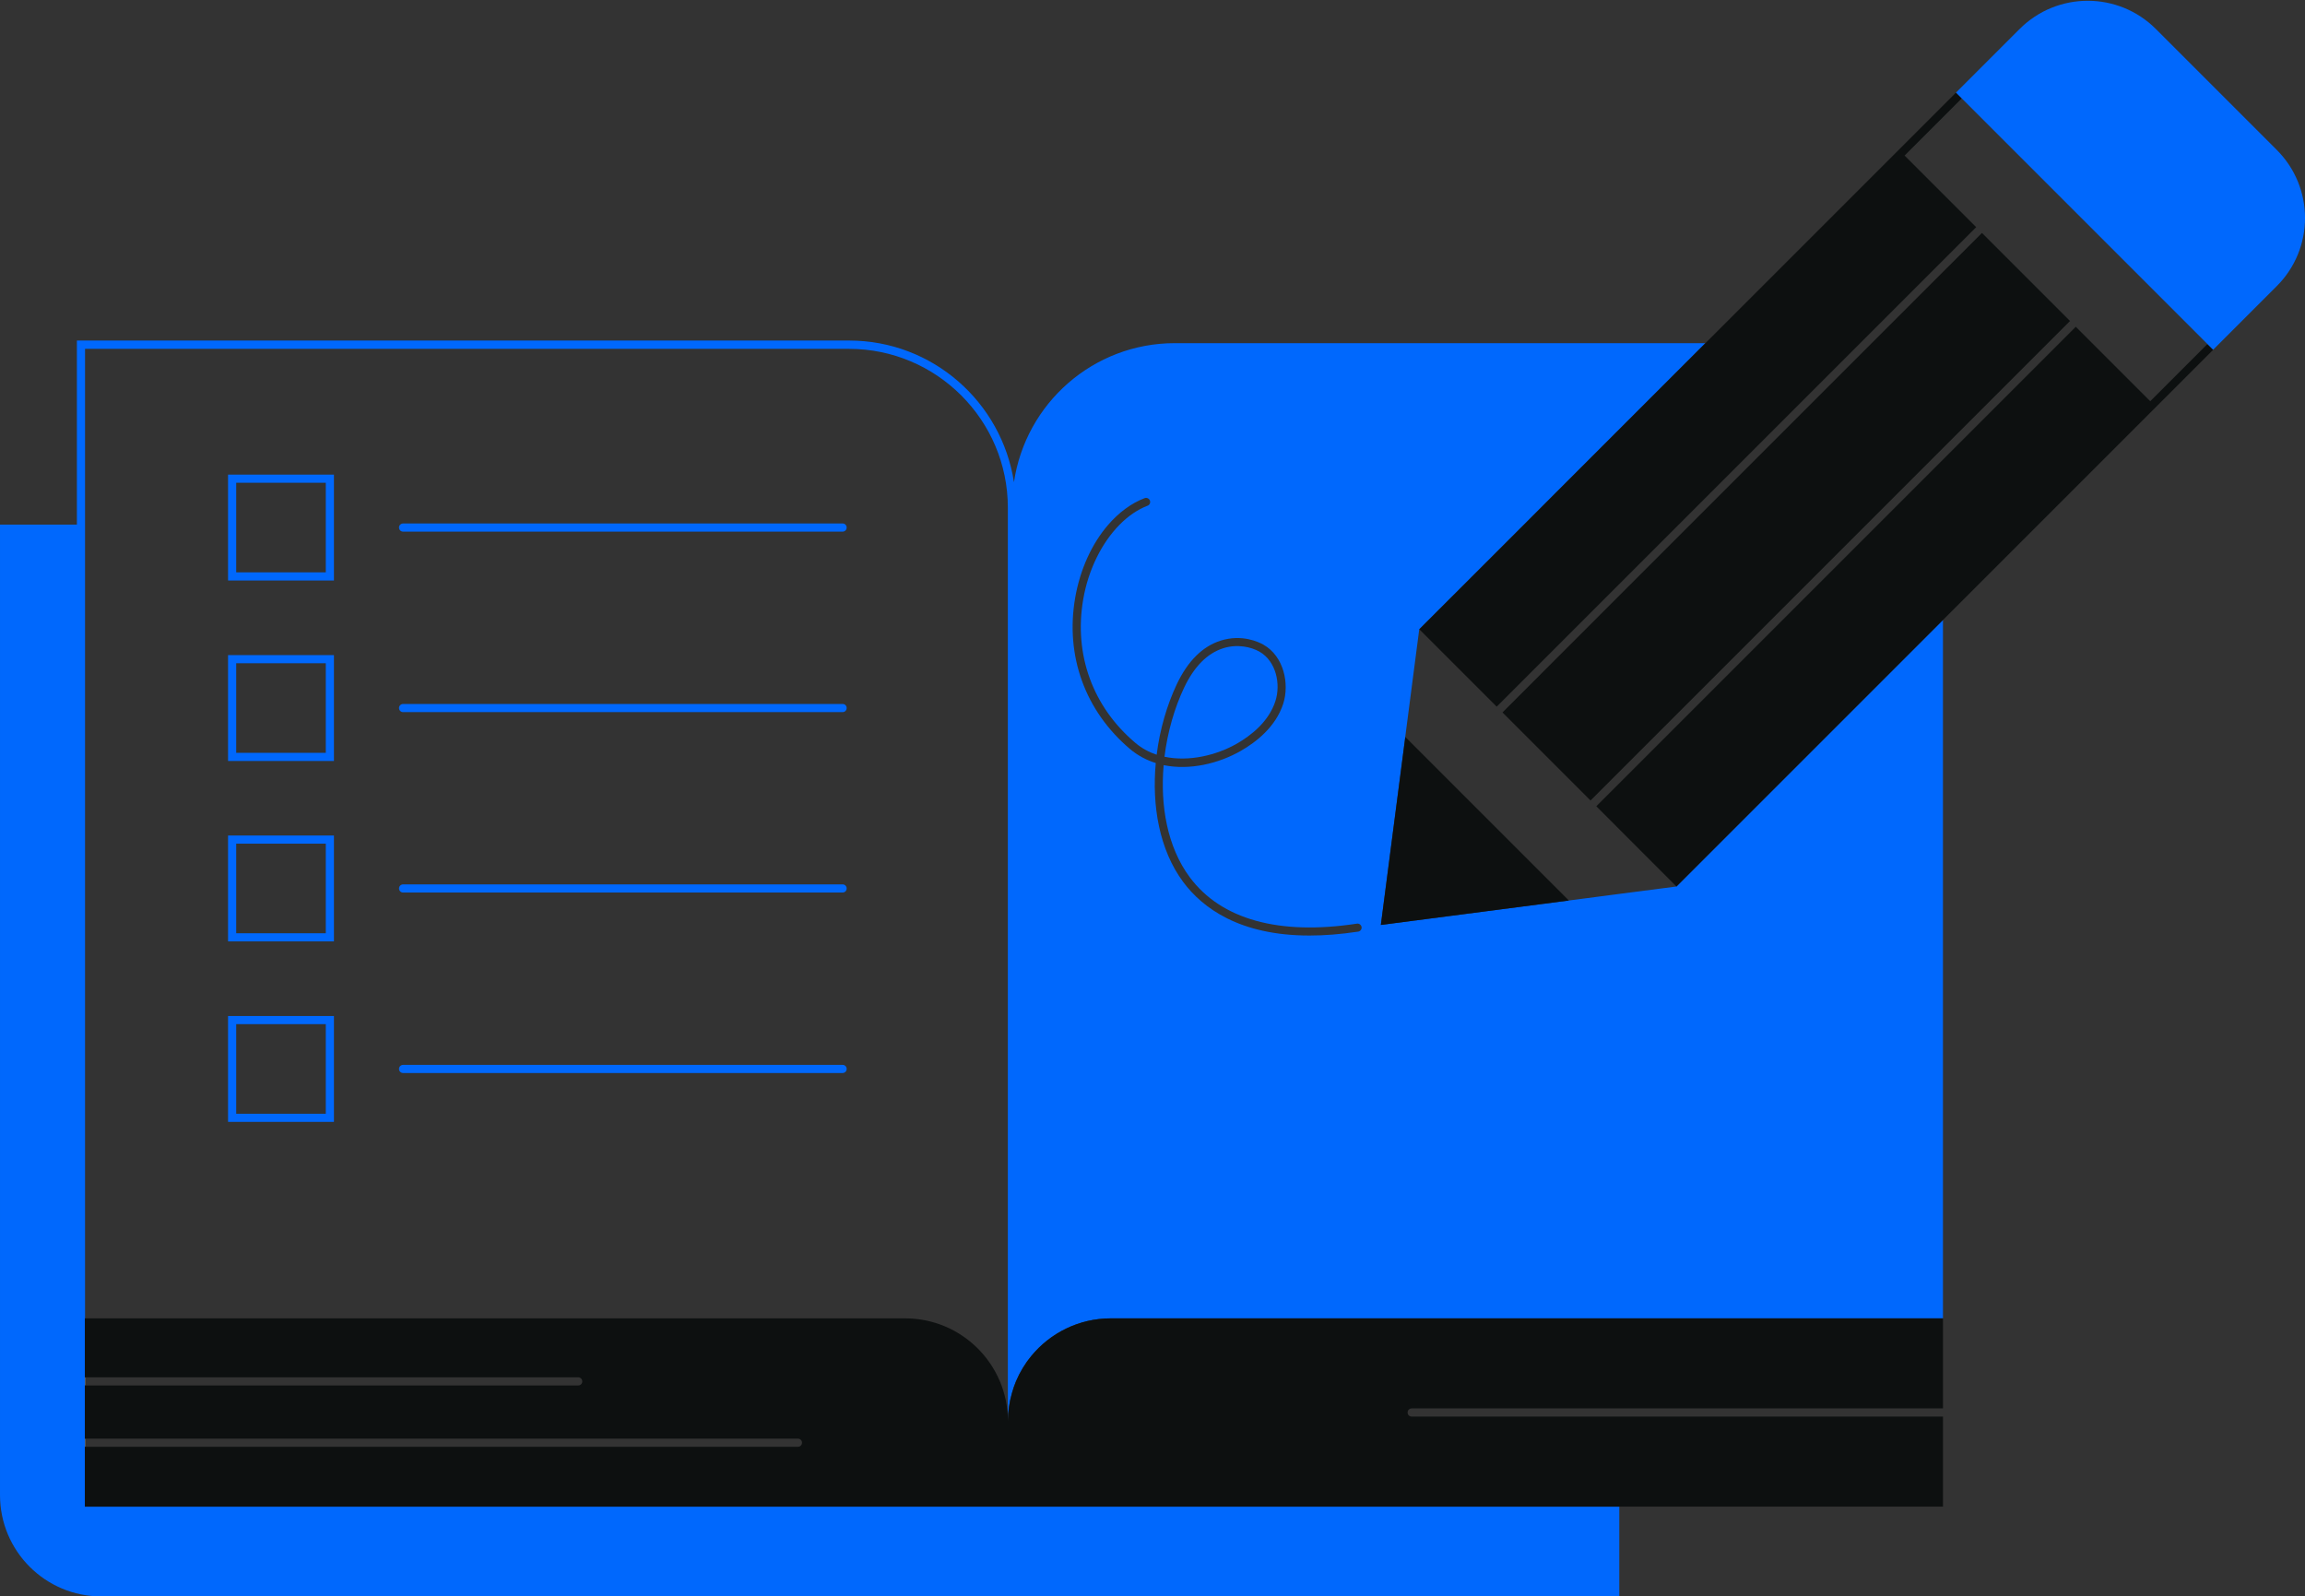 <svg fill="none" height="196" viewBox="0 0 283 196" width="283" xmlns="http://www.w3.org/2000/svg" xmlns:xlink="http://www.w3.org/1999/xlink"><rect x="0" y="0" width="283" height="196" fill="#333333" stroke="none"/><clipPath id="a"><path d="m0 0h283v196h-283z"/></clipPath><g clip-path="url(#a)"><path d="m151.84 91.31c1.71-.98 3.93-2.68 4.75-5.23.67-2.06.11-4.9-1.97-6.08-1-.56-2.69-.97-4.44-.41-1.96.62-3.57 2.25-4.8 4.84-1.18 2.49-2.03 5.43-2.41 8.48 3.02.64 6.4-.19 8.87-1.6z" fill="#0068FD"/><path d="m10.44 169.1h-.02v1h.02z" fill="#fff"/><path d="m103.46 64.27h-53.97c-.14 0-.27.06-.36.15s-.14.21-.14.35c0 .28.22.5.5.5h53.96c.28 0 .5-.22.5-.5 0-.14-.05-.26-.14-.35s-.21-.15-.35-.15z" fill="#0068FD"/><path d="m103.46 108.58h-53.97c-.28 0-.5.22-.5.5s.22.5.5.5h53.96c.28 0 .5-.22.5-.5.01-.27-.22-.5-.49-.5z" fill="#0068FD"/><path d="m103.46 130.74h-53.97c-.28 0-.5.22-.5.5s.22.5.5.5h53.96c.28 0 .5-.22.5-.5.01-.28-.22-.5-.49-.5z" fill="#0068FD"/><path d="m103.46 86.43h-53.97c-.28 0-.5.22-.5.5s.22.5.5.5h53.96c.28 0 .5-.22.5-.5.01-.28-.22-.5-.49-.5z" fill="#0068FD"/><path d="m10.44 176.63h-.02v1h.02z" fill="#fff"/><path d="m205.83 108.84-7.02.91-6.2.81-23.08 3 4.72-36.3 12.84-12.84 3.88-3.88 18.41-18.41h-65.13c-10.05 0-18.34 7.42-19.76 17.07-1.51-9.83-9.99-17.39-20.24-17.39h-94.81v22.6h-9.44v119.15c0 6.88 5.57 12.44 12.43 12.44h186.38v-11.02h-74.07-1-113.32v-.23-22.89h.02v-97.43-21.6h93.8c10.75 0 19.5 8.75 19.5 19.5v112.11.06c0-1.21.18-2.37.5-3.48.14-.49.3-.98.5-1.45.48-1.12 1.11-2.17 1.88-3.1 2.32-2.82 5.83-4.61 9.76-4.61h62.43 39.74v-85.74zm-39.08 5.54c-2.18.33-4.16.48-5.97.48-8.61 0-13.14-3.4-15.5-6.56-2.96-3.98-3.86-9.4-3.38-14.62-1.13-.35-2.2-.91-3.16-1.72-5.5-4.65-7.96-11.41-6.74-18.53.61-3.55 2.07-6.7 4.06-9 1.3-1.5 2.82-2.64 4.47-3.27.26-.1.55.03.65.29s-.03.55-.29.64c-1.23.47-2.4 1.28-3.44 2.34-2.17 2.2-3.83 5.5-4.46 9.17-1.16 6.77 1.17 13.18 6.4 17.6.79.67 1.68 1.15 2.62 1.46.39-3.11 1.27-6.11 2.47-8.65 1.35-2.85 3.17-4.66 5.4-5.36 2.59-.82 4.66.17 5.24.5 2.52 1.43 3.21 4.81 2.43 7.25-.92 2.85-3.34 4.72-5.21 5.79-2.71 1.55-6.25 2.41-9.47 1.75-.43 4.94.43 10.03 3.21 13.77 3.86 5.18 10.95 7.15 20.52 5.69.27-.04.53.15.57.42.04.26-.15.52-.42.56z" fill="#0068FD"/><path d="m136.39 161.86c-3.93 0-7.44 1.8-9.76 4.61-.77.93-1.4 1.97-1.88 3.1-.2.47-.36.95-.5 1.45-.32 1.11-.5 2.27-.5 3.48 0-.02 0-.04 0-.06-.03-6.95-5.67-12.58-12.63-12.58h-100.68-.02v22.89.23h188.39 39.74v-11.06h-65.23c-.28 0-.5-.22-.5-.5s.22-.5.5-.5h65.23v-11.06h-39.74zm-125.97 7.24h.02 60.55c.28 0 .5.22.5.5s-.22.5-.5.5h-60.55-.02zm87.55 8.53h-1.36-86.17-.02v-1h.02 86.17 1.36c.28 0 .5.22.5.5s-.22.5-.5.5z" fill="#0d1010"/><path d="m28 71.27h13v-13h-13zm1-12h11v11h-11z" fill="#0068FD"/><path d="m28 93.43h13v-13h-13zm1-12h11v11h-11z" fill="#0068FD"/><path d="m28 115.58h13v-13h-13zm1-12h11v11h-11z" fill="#0068FD"/><path d="m28 137.74h13v-13h-13zm1-12h11v11h-11z" fill="#0068FD"/><g fill="#0d1010"><path d="m198.81 73.12-14.34 14.35 10.81 10.81 58.87-58.87-10.81-10.81-13.55 13.54z"/><path d="m174.26 77.26 9.5 9.5 58.87-58.87-8.79-8.79 7.02-7.02-.71-.71-49.18 49.18-3.87 3.88z"/><path d="m187.1 64.43 3.87-3.88z"/><path d="m187.1 64.43-12.84 12.83z"/><path d="m264 49.26-9.14-9.14-16.31 16.31-42.56 42.56 9.84 9.85 32.72-32.72 33.18-33.18-.71-.7z"/></g><path d="m279.53 18.4-14.84-14.84c-4.62-4.62-12.11-4.62-16.73 0l-7.81 7.81 31.57 31.57 7.81-7.81c4.63-4.62 4.63-12.11 0-16.73z" fill="#0068FD"/><path d="m172.54 90.48-3 23.08 23.08-3z" fill="#0d1010"/><path d="m192.62 110.56-23.08 3z" fill="#0d1010"/></g></svg>
